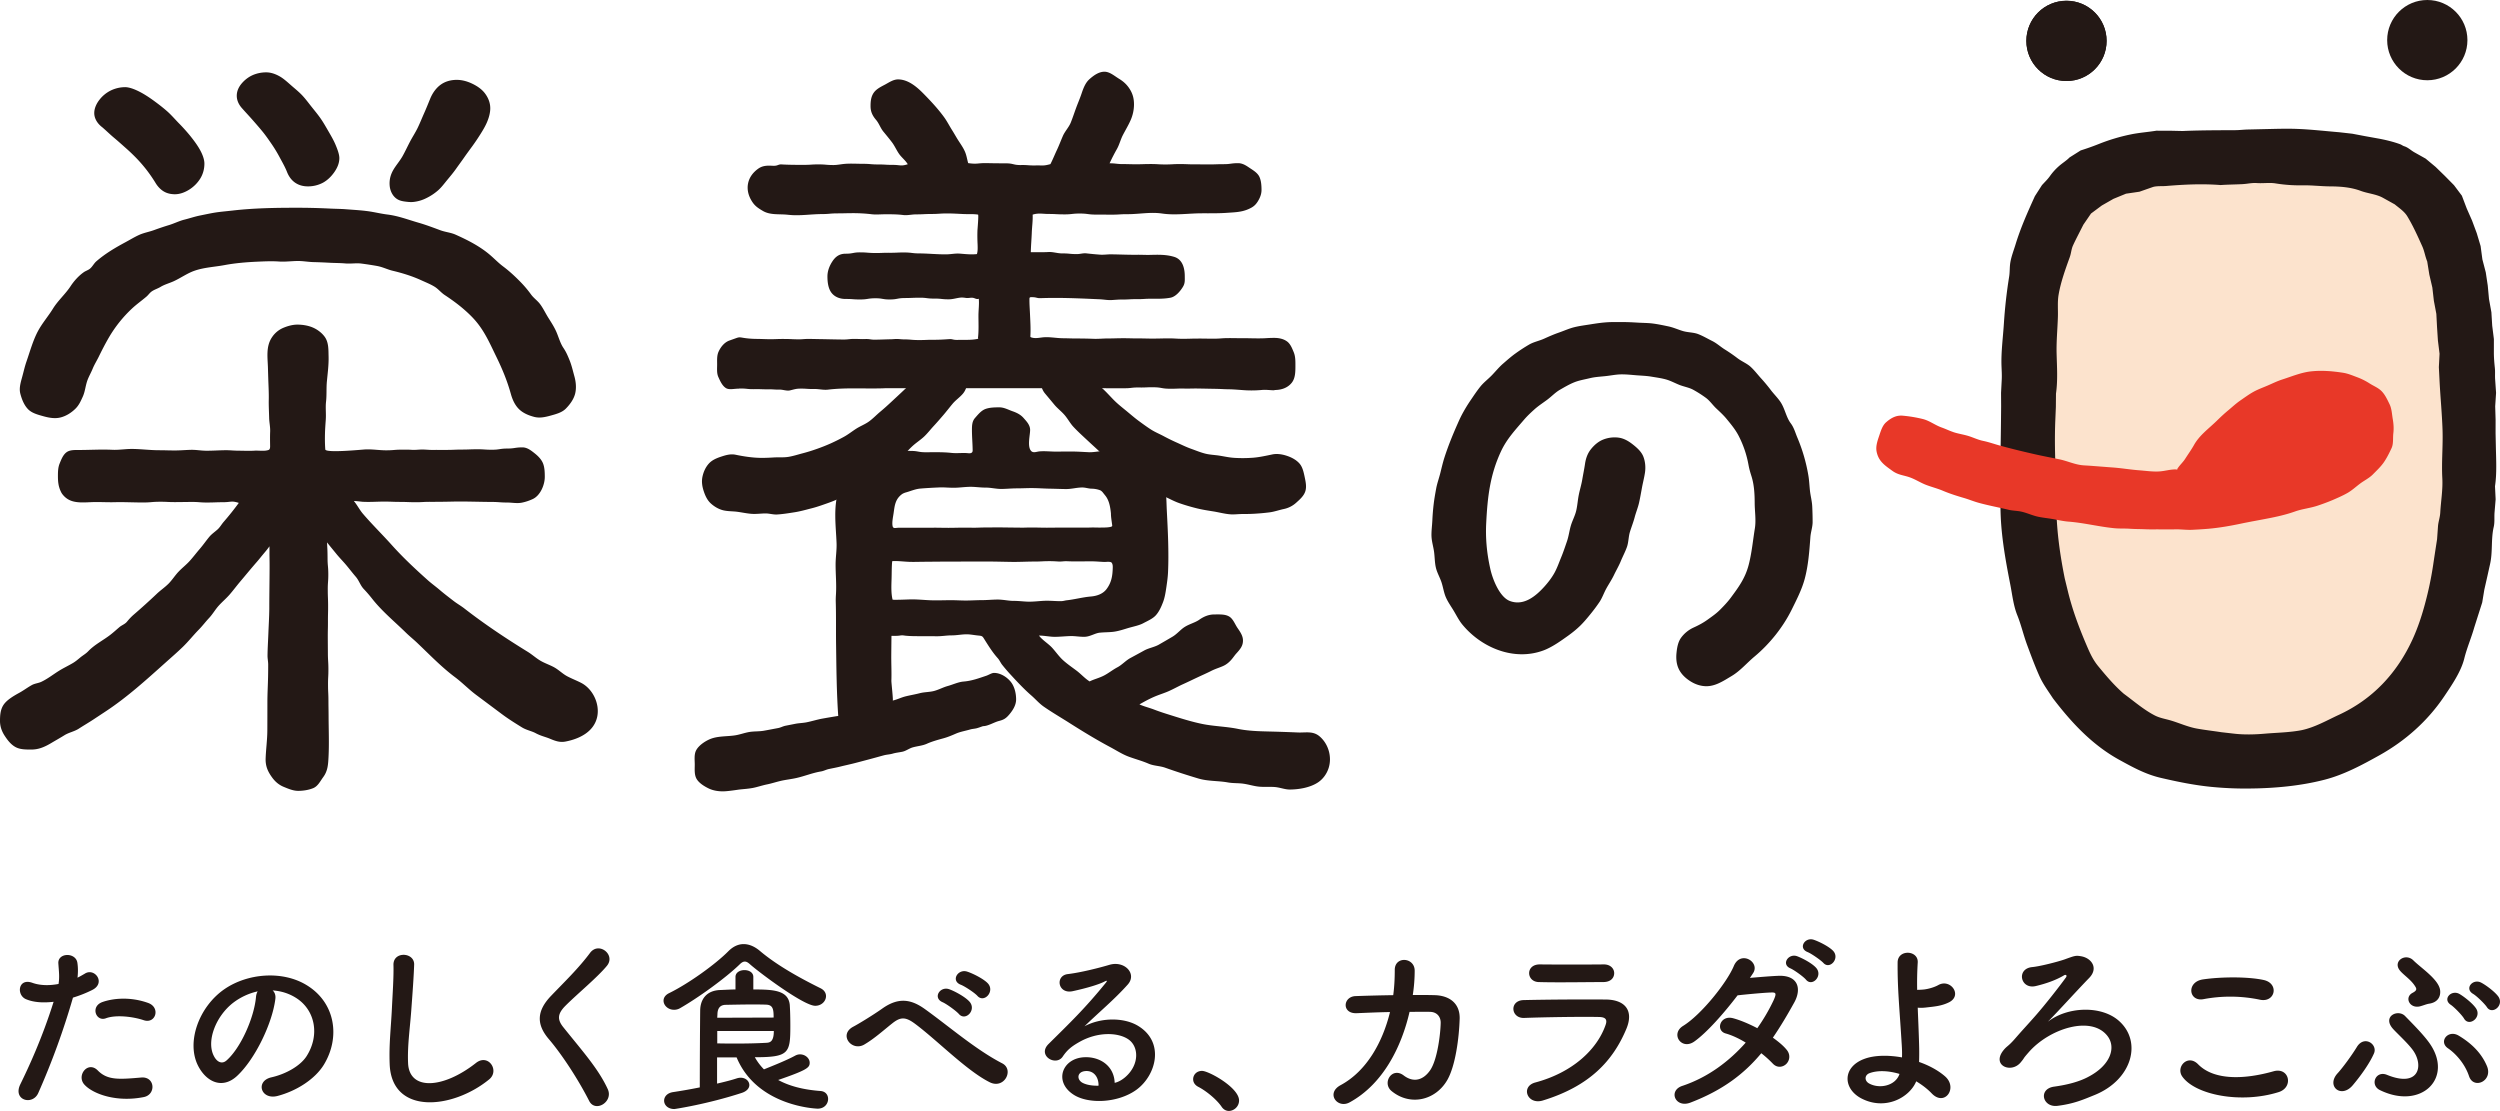 <svg xmlns="http://www.w3.org/2000/svg" viewBox="0 0 317.366 141.029" width="317.366" height="141.029"><path d="M313.32 58.267c0 13.72-2.365 23.255-7.042 29.36s-11.665 8.78-20.91 8.78c-9.246 0-16.234-2.675-20.91-8.78-4.677-6.105-7.043-15.64-7.043-29.36s.307-25.518 3.954-31.729c3.647-6.21 10.635-6.832 23.999-6.832 13.363 0 20.35.622 23.998 6.832 3.647 6.21 3.954 18.009 3.954 31.729z" fill="#fce3cd"/><path d="M285.367 100.103a44.762 44.762 0 0 1-4.728-.22c-2.15-.216-4.233-.647-6.334-1.136-1.926-.449-3.528-1.332-5.26-2.284-3.44-1.891-6.074-4.723-8.435-7.816-.624-.962-1.259-1.799-1.728-2.853-.573-1.288-1.062-2.612-1.551-3.934-.467-1.26-.746-2.531-1.25-3.778-.484-1.201-.627-2.576-.877-3.854-.593-3.024-1.15-6.076-1.237-9.165-.11-3.931.016-7.836.053-11.765l.017-1.711-.01-1.711.088-1.707c.028-.559-.01-1.137-.03-1.696-.065-1.768.19-3.644.303-5.414.127-1.988.35-3.97.667-5.938.095-.591.052-1.176.143-1.755.12-.772.433-1.564.661-2.311.664-2.173 1.535-4.106 2.461-6.15l.895-1.396c.337-.378.73-.742 1.018-1.157a7.303 7.303 0 0 1 1.166-1.285c.427-.377.93-.674 1.323-1.08l1.413-.891a32.35 32.35 0 0 0 2.34-.832 23.735 23.735 0 0 1 3.978-1.192c1.1-.23 2.192-.3 3.295-.48l1.664.001 1.66.038c1.486-.065 2.973-.086 4.46-.096.744-.005 1.488-.007 2.233-.01.537-.003 1.061-.073 1.602-.085.887-.019 1.774-.042 2.661-.062 1.19-.027 2.347-.059 3.538-.015 1.809.067 3.607.276 5.407.426l1.649.187 1.63.31 1.628.293c.909.163 1.938.412 2.806.73.184.066.329.199.524.258.482.145.848.523 1.282.766l1.435.804 1.262 1.052 1.174 1.142 1.162 1.178 1 1.333.61 1.608.685 1.555.594 1.597.49 1.633.225 1.693.43 1.649.253 1.684.156 1.697.305 1.682.103 1.704.213 1.698-.002 1.71c-.001.655.057 1.308.125 1.958.052.497.001.973.036 1.455l.118 1.706-.111 1.71.051 1.71-.003 1.71.036 1.711c.034 1.632.136 3.404-.11 5.017l.082 1.657-.137 1.648c-.053.637.038 1.24-.106 1.859-.362 1.563-.11 3.163-.467 4.728l-.359 1.617-.366 1.613-.269 1.632-.503 1.576-.5 1.57c-.38 1.34-.938 2.616-1.275 3.975-.414 1.667-1.596 3.386-2.545 4.796-2.106 3.13-4.928 5.64-8.22 7.478-2.212 1.235-4.484 2.46-6.95 3.1-3.138.815-6.51 1.106-9.747 1.125zm-.01-76.797a9.267 9.267 0 0 1-.684.07c-.925.047-1.845.051-2.771.116-2.334-.184-4.594-.073-6.938.12-.52.044-1.22-.027-1.71.145l-1.656.58-1.71.251-1.592.653-1.48.846-1.37 1.02-.97 1.415-.76 1.495c-.189.373-.377.75-.55 1.13-.228.5-.232.986-.418 1.5-.559 1.55-1.146 3.166-1.42 4.787-.149.879-.059 1.866-.085 2.758-.047 1.559-.206 3.153-.164 4.71.045 1.676.16 3.407-.08 5.068l-.015 1.689-.07 1.69c-.092 2.253-.045 4.508.06 6.758.067 1.475.05 2.95.074 4.426.049 3 .476 5.96 1.061 8.886l.397 1.627c.585 2.41 1.422 4.635 2.395 6.909.417.973.791 1.808 1.48 2.643 1.025 1.241 2.012 2.414 3.225 3.471 1.277.93 2.567 2.067 3.983 2.779.56.282 1.209.4 1.818.568 1.14.315 2.256.853 3.476 1.074 1.022.185 2.06.299 3.088.459l1.693.194c1.202.138 2.58.105 3.774.001 1.607-.14 3.12-.149 4.686-.44 1.697-.34 3.37-1.306 4.76-1.946 4.304-1.98 7.399-5.282 9.38-9.597.66-1.44 1.164-2.965 1.575-4.488a43.466 43.466 0 0 0 1.035-4.909c.164-1.103.332-2.205.504-3.307l.118-1.668c.05-.58.253-1.112.286-1.712.082-1.482.34-2.881.261-4.371-.11-2.07.098-4.082.028-6.155-.071-2.085-.28-4.204-.382-6.263l-.084-1.686.088-1.696-.209-1.682-.11-1.688-.089-1.69-.315-1.663-.192-1.677-.385-1.65-.268-1.667c-.264-.64-.344-1.291-.63-1.924-.58-1.29-1.162-2.588-1.895-3.802-.382-.631-1.032-1.05-1.596-1.518l-1.515-.842c-.83-.46-1.92-.54-2.805-.872-1.22-.457-2.558-.563-3.85-.57-1.18-.006-2.361-.156-3.544-.135a19.165 19.165 0 0 1-3.45-.248c-.705-.115-1.595.018-2.351-.039-.383-.028-.756.02-1.132.067zm-68.733 63.806c-.737 0-1.445-.248-2.06-.643-.598-.384-1.158-.897-1.474-1.593-.289-.635-.329-1.328-.265-1.975.065-.668.185-1.388.575-1.934a4.07 4.07 0 0 1 1.586-1.297c.608-.276 1.2-.583 1.768-.993.542-.391 1.108-.773 1.6-1.27.473-.477.95-.973 1.366-1.534.999-1.347 1.822-2.468 2.263-4.146.397-1.511.544-3.146.789-4.641.173-1.062-.017-2.164-.021-3.227-.005-1.128-.062-2.299-.402-3.382-.157-.498-.288-.93-.382-1.456a13.05 13.05 0 0 0-1.248-3.686c-.412-.8-.975-1.477-1.546-2.17-.4-.487-.863-.902-1.31-1.326-.453-.431-.815-.976-1.316-1.342-.501-.367-1.04-.71-1.587-1.012-.54-.297-1.187-.393-1.772-.626-.569-.227-1.122-.534-1.733-.701-.588-.16-1.21-.242-1.837-.347-.6-.1-1.222-.12-1.858-.169-.606-.046-1.224-.118-1.863-.118-.712 0-1.382.146-2.038.218-.7.077-1.378.106-2.025.265-.674.165-1.36.272-1.988.525-.632.255-1.228.606-1.825.95-.581.335-1.052.848-1.613 1.266-.532.397-1.105.761-1.63 1.233-.459.414-.906.833-1.307 1.301-1.107 1.295-2.176 2.422-2.908 3.98-1.424 3.035-1.728 5.869-1.894 9.139a20.5 20.5 0 0 0 .04 2.703c.09 1.092.245 2.05.48 3.114.279 1.27 1.16 3.579 2.49 4.078 1.767.665 3.312-.638 4.408-1.865.44-.492.898-1.074 1.258-1.73.338-.617.577-1.315.847-1.967.288-.696.513-1.392.726-2.006.222-.638.3-1.318.487-1.968.187-.649.529-1.256.686-1.913.157-.657.195-1.34.327-2.003s.336-1.312.448-1.978c.113-.668.253-1.33.35-1.998.101-.69.33-1.314.733-1.824.416-.527.94-.99 1.563-1.239a3.93 3.93 0 0 1 1.997-.243c.69.1 1.28.47 1.79.874.525.416 1.065.895 1.313 1.518.241.604.315 1.335.214 2.025-.092.63-.261 1.263-.381 1.911-.117.63-.226 1.273-.369 1.913-.14.629-.396 1.236-.562 1.867-.166.625-.408 1.229-.599 1.85-.191.622-.168 1.315-.385 1.925-.218.615-.533 1.195-.778 1.793-.249.606-.584 1.168-.86 1.749-.283.593-.647 1.13-.958 1.69-.322.577-.53 1.207-.882 1.74a20.534 20.534 0 0 1-1.164 1.56c-.417.517-.836 1.016-1.29 1.459-.476.463-.985.872-1.501 1.243-.963.691-2.092 1.501-3.206 1.907-3.73 1.358-7.847-.366-10.267-3.32-.4-.49-.705-1.093-1.06-1.694-.327-.554-.73-1.099-1.008-1.728-.264-.594-.35-1.275-.563-1.921-.206-.624-.564-1.216-.716-1.874-.149-.645-.137-1.328-.227-1.992-.09-.66-.301-1.314-.327-1.98-.025-.64.076-1.322.109-2.035.03-.65.083-1.326.165-2.024.076-.654.195-1.322.321-2.007.12-.652.356-1.29.525-1.961.163-.647.309-1.304.52-1.959.474-1.475 1.045-2.874 1.672-4.291.15-.338.299-.675.467-1.004a19.51 19.51 0 0 1 1.247-2.074c.379-.557.759-1.13 1.189-1.661.423-.523.983-.939 1.458-1.432.476-.494.908-1.03 1.42-1.472.517-.448 1.033-.906 1.585-1.299a21.339 21.339 0 0 1 1.72-1.118c.59-.34 1.29-.468 1.911-.751.617-.281 1.234-.55 1.88-.774.64-.222 1.262-.51 1.927-.676.655-.163 1.332-.248 2.011-.356.665-.106 1.337-.21 2.024-.262.67-.052 1.351-.037 2.041-.037.674 0 1.324.031 1.96.071.673.042 1.33.034 1.96.117.67.088 1.31.225 1.932.355.662.137 1.261.418 1.872.598.647.19 1.348.158 1.94.388.629.244 1.2.587 1.77.87.604.299 1.09.76 1.631 1.093a20.6 20.6 0 0 1 1.603 1.108c.54.407 1.184.653 1.65 1.08.502.458.898.992 1.32 1.455.462.507.878 1.01 1.252 1.504.403.532.893 1.001 1.252 1.553.542.836.687 1.88 1.271 2.66.424.566.574 1.192.844 1.826a21.525 21.525 0 0 1 1.388 4.762c.112.636.136 1.3.209 1.976.07.641.253 1.292.287 1.972.032.644.05 1.31.05 1.993 0 .644-.235 1.274-.282 1.908-.132 1.765-.26 3.618-.73 5.344-.362 1.333-1.031 2.634-1.641 3.868-1.115 2.254-2.799 4.354-4.727 5.964-.95.792-1.794 1.802-2.865 2.446-.549.33-1.084.673-1.666.937-.513.234-1.04.38-1.57.38zM112.282 49.277c-.012-.017.011-.045.03-.035s.012.045-.01.046c-2.39.091-4.838-.107-7.195.176-.575.07-1.15-.091-1.728-.082-.95.015-.951-.062-1.901-.046-.423.006-.781.126-1.185.222-.432.102-.942-.122-1.395-.1-.41.018-.808-.043-1.218-.037-.952.016-.953-.033-1.905-.018s-.954-.097-1.906-.082c-.044 0-.04.017-.085.017-.613 0-1.233.191-1.653-.087-.457-.303-.714-.89-.94-1.393-.218-.489-.153-1.048-.153-1.599 0-.554-.045-1.125.19-1.631.28-.607.745-1.177 1.379-1.403l.838-.298c.12-.042.24-.084.364-.097.135-.013.27.008.403.031.67.117 1.262.158 1.942.163.502.004 1.003.033 1.505.036.947.004.947-.034 1.894-.03.947.004.947.043 1.894.047.346.001.68-.045 1.02-.05.498-.006 1.001.013 1.5.02 1.053.014 2.115.05 3.165.054.249 0 .479-.023.722-.049.546-.059 1.09-.012 1.639-.005.214.003.435-.017.649-.006.264.013.511.077.781.078.722.003 1.442-.039 2.163-.05.256-.005.514-.038.768-.037.286.001.568.05.857.051.949.004.948.082 1.896.086.948.004.948-.038 1.895-.034.662.003 1.317-.035 1.973-.082.275-.02.358.014.598.064.283.058.633.025.928.025.744 0 1.496.028 2.218-.147-.055.004-.068-.075-.062-.129.105-.928.054-1.878.055-2.812 0-.698.112-1.448.041-2.132-.113.059-.25.04-.372.002-.121-.039-.237-.097-.363-.116-.292-.044-.586.057-.88.015-.257-.036-.478-.07-.742-.04-.486.057-.933.211-1.43.214-.934.006-.935-.097-1.87-.092-.936.006-.936-.118-1.873-.112-.937.006-.937.037-1.874.043-.936.006-.935.176-1.87.181-.939.006-.94-.158-1.878-.152-.94.006-.939.147-1.878.152-.94.006-.94-.069-1.88-.065-.8 0-1.457-.306-1.836-.851-.372-.537-.467-1.3-.467-2.012 0-.703.271-1.37.643-1.93.388-.583.886-.952 1.66-.952.933.004.934-.175 1.868-.17.936.006.936.076 1.872.082.935.005.935-.036 1.87-.03.936.005.937-.044 1.873-.038.937.006.936.113 1.874.119 1.133.007 2.282.129 3.408.12.442-.004.88-.079 1.322-.1.256-.01.513.012.768.035.596.053 1.224.098 1.819.03.12-.387.097-.88.083-1.266a21.379 21.379 0 0 1-.016-1.735c.007-.152.168-1.983.077-2.01-.6-.097-1.199-.046-1.802-.071-.711-.03-1.415-.08-2.127-.078-.993.004-.993.065-1.987.069-.993.004-.993.048-1.987.052-.526.003-1.075.146-1.587.082-.809-.102-1.57-.098-2.388-.095-.568.002-1.054.06-1.62-.004a20.176 20.176 0 0 0-2.352-.139c-.994.004-.994.023-1.989.027-.995.004-.994.087-1.989.09-1.368.006-2.72.233-4.07.11l-.328-.031c-1.021-.102-2.162.065-3.076-.47-.719-.422-1.109-.692-1.516-1.413-.363-.643-.526-1.37-.375-2.103.16-.771.63-1.378 1.254-1.834.454-.332.916-.41 1.464-.407.283 0 .59.05.868-.013.245-.056.367-.16.649-.144.936.058 1.901.057 2.834.057.94 0 .94-.059 1.881-.059.942 0 .942.082 1.884.082.489 0 .958-.109 1.44-.149.753-.062 1.577-.007 2.328-.007.943 0 .943.081 1.887.081.945 0 .945.055 1.89.055.946 0 .991.202 1.893-.082-.302-.502-.798-.866-1.12-1.336-.328-.48-.555-1.016-.902-1.472-.35-.46-.716-.898-1.081-1.343-.365-.444-.548-1.041-.925-1.48-.527-.616-.698-1.139-.698-1.753 0-.599.059-1.2.406-1.696.335-.478.896-.748 1.43-1.032.524-.28 1.056-.658 1.657-.658 1.27 0 2.372.939 3.214 1.794.937.953 1.848 1.927 2.634 3.007.375.516.668 1.104 1.009 1.64.248.389.47.798.72 1.196.31.493.671.981.905 1.516.218.499.272.967.417 1.473 1.197.172 1.193-.024 2.402.002 1.21.026 1.206.022 2.415.027.937.004.937.233 1.873.216.939-.017.94.068 1.879.05s.967.083 1.871-.166c.294-.564.53-1.17.814-1.77.277-.585.505-1.2.766-1.8.263-.604.764-1.109 1.005-1.708.25-.622.454-1.25.672-1.843.237-.644.503-1.251.695-1.832.27-.81.536-1.408.991-1.818.582-.524 1.227-.96 1.918-.96.672 0 1.255.532 1.86.901.58.353 1.038.779 1.396 1.378.346.576.494 1.156.494 1.878a4.97 4.97 0 0 1-.429 1.995c-.256.592-.628 1.212-.971 1.869-.306.583-.454 1.243-.78 1.814a24.21 24.21 0 0 0-.919 1.794c.526-.022 1.016.095 1.54.095.923 0 .923.025 1.846.025.922 0 .922-.03 1.843-.03.922 0 .922.054 1.845.054.923 0 .923-.05 1.847-.05.922 0 .922.036 1.845.036.924 0 .924.01 1.848.01.926 0 .926-.032 1.852-.032s.926-.127 1.852-.127c.614 0 1.089.358 1.508.636.457.303.977.618 1.202 1.122.219.489.258 1.1.258 1.651 0 .533-.21 1.034-.493 1.477-.319.5-.64.717-1.188.956-.889.386-1.76.394-2.71.461-1.076.076-2.151.058-3.223.06-1.675.006-3.342.274-5.004.03-1.494-.22-2.912.087-4.399.082-1.003-.004-1.004.064-2.007.06l-2.01-.007c-1.005-.004-1.004-.13-2.009-.134-1.005-.004-1.006.11-2.01.106-1.008-.004-1.007-.05-2.014-.054-.727-.002-1.26-.146-1.988.088.035.77-.082 1.531-.11 2.298-.031.825-.107 1.648-.125 2.473.755-.018 1.493.019 2.236-.025.583-.035 1.163.178 1.75.175.942-.006.943.091 1.885.086.417-.003.765-.14 1.203-.09.571.066 1.144.12 1.717.162.48.035.916-.045 1.394-.04 1.111.011 2.221.07 3.333.055.531-.006 1.062.029 1.593.016 1.06-.026 2.065-.062 3.092.25 1.076.327 1.344 1.452 1.344 2.48 0 .448.04.776-.16 1.19a2.21 2.21 0 0 1-.114.201c-.33.529-.9 1.191-1.535 1.313-.792.152-1.607.137-2.41.132-.944-.005-.944.058-1.888.052-.943-.005-.943.054-1.886.049-.428-.003-.85.04-1.276.064-.534.03-1.012-.073-1.538-.097l-.77-.034c-2.224-.1-4.436-.186-6.66-.11-.11.003-.219.007-.328-.006-.153-.017-.3-.066-.453-.091a2.936 2.936 0 0 0-.483-.026c-.059 0-.125.003-.167.044-.045.044-.047.114-.048.176-.01.612.037 1.2.064 1.813.044.976.11 1.954.053 2.927a.156.156 0 0 0 .01.079c.016.033.053.05.087.062.438.16.922.07 1.385.012.9-.112 1.766.095 2.662.1.6.003 1.171.036 1.772.033.714-.003 1.44.015 2.146.04.568.02 1.199-.044 1.778-.045.959-.002.958-.028 1.917-.03.958-.001.96.026 1.917.024.96-.001.96.024 1.919.022.958-.001.958-.024 1.917-.026.957-.001.958.055 1.916.053.958-.002.957-.03 1.916-.03.96-.002.96.017 1.92.015.959-.001.957-.072 1.917-.074.96-.001.96.016 1.92.015.962-.002.962.022 1.924.02.961-.001.961-.057 1.923-.062.626 0 1.17.128 1.593.42.456.313.66.842.88 1.368.209.495.227 1.007.227 1.578 0 .823.023 1.696-.453 2.312-.473.611-1.24.937-2.16.937-.044 0-.044.039-.088.038-.541-.008-1.023-.093-1.563-.041a14.1 14.1 0 0 1-2.116.037c-.68-.04-1.358-.112-2.04-.123-.951-.016-.95-.046-1.902-.06-.953-.016-.953-.02-1.906-.036-.954-.015-.955.019-1.91.004-.952-.016-.953.037-1.905.021-.955-.015-.953-.169-1.908-.184-.956-.016-.957.042-1.914.027s-.958.11-1.915.095m-76.39 14.519c-.618.133-1.252-.008-1.905-.01-.97-.003-.967-.071-1.938-.075-1.657-.005-3.358-.082-5.016-.043-.92.022-1.82.033-2.75.03-.971-.004-.975.052-1.946.049-.972-.004-.97-.037-1.943-.04-.972-.003-.97-.035-1.943-.039-.99-.003-1.789.075-2.808.024-.102-.005-1.143-.145-1.09-.08.418.508.716 1.113 1.138 1.605 1.168 1.364 2.446 2.611 3.648 3.953 1.428 1.594 2.974 3.038 4.565 4.46.489.438 1.025.82 1.52 1.242.576.493 1.182.952 1.784 1.416.441.34.907.597 1.347.94 2.58 2.004 5.3 3.817 8.064 5.515.555.342 1.043.795 1.605 1.125.562.33 1.197.532 1.766.85.569.32 1.044.808 1.62 1.117.574.307 1.19.539 1.77.837 1.489.763 2.392 2.667 2.05 4.303-.403 1.92-2.274 2.82-4.032 3.154-.747.142-1.332-.093-2.008-.375-.507-.211-1.138-.343-1.766-.685-.51-.277-1.185-.39-1.765-.75-.875-.54-1.73-1.075-2.549-1.687l-3.262-2.437c-.927-.692-1.728-1.533-2.665-2.234-1.747-1.306-3.253-2.887-4.831-4.383-.455-.431-.956-.83-1.414-1.278-1.43-1.4-3.044-2.724-4.282-4.304a17.624 17.624 0 0 0-1.075-1.244c-.42-.448-.596-1.077-1-1.542-.415-.477-.796-.985-1.206-1.473-.407-.485-.857-.936-1.259-1.43-.399-.493-.794-.96-1.186-1.462.041.824.063.997.067 2 .004 1.006.09 1.004.094 2.009.004 1.005-.071 1.006-.067 2.011.004 1.005.038 1.005.042 2.01.004 1.005-.025 1.006-.02 2.01.003 1.006-.023 1.007-.02 2.012s.008 1.005.012 2.01c.005 1.005.061 1.003.065 2.007.005 1.005-.05 1.006-.046 2.011.004 1.007.047 1.006.051 2.012.004 1.006.015 1.006.02 2.012.006 1.724.08 3.436-.009 5.154-.049.95-.092 1.753-.676 2.547-.37.502-.667 1.146-1.269 1.395-.572.236-1.271.344-1.912.344s-1.27-.276-1.843-.512c-.602-.249-1.066-.652-1.436-1.155-.587-.797-.884-1.489-.846-2.488.044-1.162.207-2.316.214-3.479.006-1.212.008-2.425.008-3.638 0-1.073.066-2.154.087-3.232.01-.507.014-1.015.014-1.522 0-.396-.088-.762-.084-1.158.01-.925.072-1.867.107-2.799.04-1.036.106-2.072.117-3.11 0-1.732.031-3.454.038-5.187a62 62 0 0 0-.013-1.515c-.007-.34.006-.873-.007-1.253-.188.297-.567.738-.81 1.027-.268.322-.524.652-.8.967-.748.855-1.471 1.743-2.199 2.603-.422.506-.813 1.035-1.246 1.532-.432.497-.941.922-1.384 1.412-.441.488-.767 1.08-1.22 1.56-.45.48-.847 1.012-1.31 1.483-.702.715-1.317 1.502-2.04 2.2-.704.682-1.447 1.323-2.177 1.976-2.424 2.17-4.846 4.378-7.571 6.177l-1.624 1.072c-.603.397-1.22.752-1.819 1.142-.55.357-1.253.48-1.817.83-.557.345-1.13.667-1.7 1.005-.934.559-1.672.816-2.51.816-.71 0-1.412 0-1.985-.304-.61-.324-1.039-.896-1.4-1.448C.219 92.832 0 92.202 0 91.522c0-.725.047-1.533.538-2.168.394-.51 1.066-.937 1.815-1.353.587-.308 1.113-.716 1.685-1.032.396-.22.83-.232 1.231-.425.814-.39 1.503-.946 2.263-1.415.549-.339 1.173-.632 1.74-.97.328-.196.619-.443.91-.686.345-.287.706-.473 1.014-.797.816-.856 1.875-1.368 2.795-2.077.4-.308.772-.648 1.155-.976.305-.261.708-.382.966-.694.274-.332.534-.618.866-.904a74.67 74.67 0 0 0 1.476-1.303c.486-.441.969-.881 1.446-1.337.474-.453 1.029-.822 1.495-1.29.462-.464.812-1.037 1.267-1.516.45-.474.977-.879 1.42-1.368.44-.485.832-1.013 1.265-1.513.428-.494.8-1.038 1.222-1.547.306-.369.71-.63 1.06-.95.306-.28.51-.663.788-.978a35.826 35.826 0 0 0 1.899-2.384c-.967-.3-.944-.092-1.956-.086-1.013.005-1.012.034-2.025.04-1.013.005-1.016-.079-2.029-.073-1.01.005-1.01.014-2.022.02-1.012.005-1.014-.049-2.027-.044-1.014.006-1.01.087-2.025.092-1.212.006-2.448-.068-3.66-.036-.807.021-1.622-.024-2.43-.02-.7.004-1.35.078-2.041.038-.906-.053-1.625-.296-2.208-1.072a1.785 1.785 0 0 1-.18-.32c-.303-.645-.359-1.233-.359-1.93 0-.55.008-1.093.214-1.599.213-.525.429-1.09.858-1.42.416-.32.993-.304 1.605-.304 1.416 0 2.802-.093 4.224-.025.845.04 1.72-.119 2.574-.107 1.107.015 2.196.158 3.308.162 1.009.004 1.008.026 2.018.03.69.003 1.37-.061 2.058-.079.686-.018 1.302.11 1.985.112.813.004 1.626-.057 2.433-.065.536-.005 1.073.058 1.616.06.682.003 1.38.04 2.06-.002.563-.035 1.26.098 1.791-.09.166-.06.193-.279.192-.455-.006-.62-.021-1.24.005-1.86.026-.611-.115-1.174-.128-1.783-.017-.754-.064-1.52-.048-2.275.02-.927-.041-1.865-.067-2.792-.011-.388-.026-.787-.035-1.182-.03-1.329-.293-2.745.5-3.942a3.236 3.236 0 0 1 1.407-1.197c.556-.238 1.203-.426 1.83-.426.642 0 1.336.111 1.908.348.603.248 1.177.68 1.547 1.183.528.716.48 1.652.504 2.509.029 1.064-.116 2.123-.216 3.18-.08.844-.01 1.71-.105 2.549-.088.77.019 1.524-.036 2.304-.043.607-.088 1.204-.101 1.811-.015.656-.01 1.29.04 1.958.037.484 4.636.025 5.051.004.915-.046 1.805.114 2.712.11.958-.004.957-.079 1.915-.083.485-.002.837-.01 1.298.022.462.032.935-.045 1.4-.039.38.006.75.05 1.132.05.958-.005.958.002 1.916-.001.96-.004.959-.038 1.918-.042.959-.004.959-.035 1.918-.039.96-.004.96.063 1.92.06.96-.004.958-.147 1.92-.151.96-.004.96-.144 1.921-.15.623 0 1.134.42 1.554.753.427.34.864.762 1.074 1.306.197.511.214 1.121.214 1.691 0 1.019-.57 2.355-1.506 2.8a6.23 6.23 0 0 1-1.374.463z" fill="#231815"/><path d="M35.726 33.212c.683.014 1.34-.07 2.041-.08.673-.01 1.34.123 2.012.14.693.017 1.366.045 2.025.082.693.038 1.372.03 2.03.089.69.062 1.388-.069 2.04.016.688.09 1.364.194 2.011.31.682.123 1.31.448 1.948.6 1.244.295 2.495.682 3.66 1.217.56.257 1.138.483 1.662.803.48.293.827.752 1.295 1.061 1.26.831 2.47 1.747 3.518 2.836 1.457 1.516 2.146 3.175 3.035 4.993.766 1.567 1.39 3.076 1.855 4.752.203.729.525 1.417 1.029 1.91.52.51 1.228.801 1.932.984.684.178 1.37.032 2.099-.17.729-.202 1.433-.39 1.927-.895.51-.52.979-1.16 1.162-1.865.177-.683.118-1.473-.085-2.202-.19-.684-.347-1.397-.615-2.055-.25-.615-.44-1.064-.798-1.594-.397-.588-.614-1.43-.916-2.093-.268-.587-.622-1.138-.968-1.683-.367-.582-.655-1.211-1.056-1.75-.349-.468-.814-.764-1.154-1.236a14.024 14.024 0 0 0-1.385-1.634c-.667-.68-1.386-1.346-2.15-1.917-.611-.455-1.104-.981-1.688-1.479-1.292-1.101-2.828-1.879-4.369-2.568-.594-.266-1.292-.319-1.923-.554-.905-.336-1.837-.689-2.762-.955-1.372-.394-2.547-.865-3.974-1.044-.642-.08-1.275-.222-1.911-.334-1.093-.193-2.2-.241-3.309-.33-.67-.054-1.36-.054-2.058-.09a83.264 83.264 0 0 0-4.132-.104c-2.773 0-5.48.039-8.25.357-.67.077-1.395.137-2.06.234-.65.096-1.378.26-2.026.389-.685.136-1.344.363-1.995.525-.677.17-1.301.49-1.943.687a34.94 34.94 0 0 0-1.884.63c-.63.235-1.306.346-1.9.612-.614.275-1.187.63-1.763.938-1.307.702-2.57 1.448-3.697 2.423-.322.28-.504.693-.834.955-.23.181-.532.267-.774.438-.654.461-1.239 1.118-1.676 1.783-.657 1-1.587 1.798-2.227 2.835-.609.986-1.393 1.879-1.935 2.909-.612 1.164-.997 2.566-1.43 3.813-.22.628-.374 1.34-.545 1.955-.202.73-.412 1.436-.234 2.12.183.704.477 1.458.987 1.978.495.504 1.266.699 1.996.901.728.202 1.459.312 2.142.135.705-.183 1.344-.591 1.864-1.1.451-.442.67-.947.927-1.508.306-.668.337-1.315.57-2.009.182-.538.482-1.037.696-1.563.214-.526.52-1.008.77-1.518.417-.855.825-1.648 1.298-2.463a16.29 16.29 0 0 1 2.889-3.627c.593-.558 1.25-1.021 1.869-1.546.225-.19.388-.443.62-.622.34-.263.797-.385 1.166-.61.517-.316 1.14-.476 1.69-.729.906-.415 1.724-1.022 2.667-1.34 1.237-.419 2.504-.465 3.76-.7 1.399-.262 2.843-.379 4.263-.44.877-.038 1.777-.078 2.654-.017.107.007.212.012.317.014zM97.19 65.18c-.587 0-1.179.093-1.772.05-.585-.042-1.165-.168-1.754-.252-.58-.083-1.186-.056-1.769-.179-.631-.133-1.202-.477-1.65-.88-.462-.414-.724-.998-.917-1.589-.188-.572-.286-1.183-.153-1.815.133-.63.403-1.21.806-1.659.415-.462 1-.701 1.59-.895.572-.188 1.183-.367 1.814-.233.82.172 1.61.296 2.397.36.815.066 1.612.035 2.42-.015.628-.039 1.264.025 1.88-.075.62-.101 1.222-.298 1.827-.457a21.335 21.335 0 0 0 1.794-.556 23.08 23.08 0 0 0 1.746-.692 25.08 25.08 0 0 0 1.682-.839c.55-.3 1.04-.697 1.568-1.034.528-.338 1.134-.561 1.64-.932.506-.37.94-.836 1.421-1.235.484-.401.945-.823 1.403-1.248.508-.473 1.059-.98 1.621-1.516.526-.499 1.105-.977 1.627-1.513.52-.536.998-1.113 1.465-1.67.495-.59 1.2-.924 1.912-.986.71-.062 1.4.22 1.99.715.59.496.947 1.128 1.01 1.84.062.71-.05 1.505-.546 2.095-.388.464-.926.82-1.324 1.298-.394.473-.77.965-1.169 1.43-.407.473-.809.94-1.218 1.38-.433.467-.809.963-1.24 1.363-.445.415-.977.75-1.44 1.173-.453.412-.854.891-1.324 1.301-.463.405-.997.73-1.477 1.124-.478.392-.855.915-1.35 1.286-.495.372-1.023.703-1.536 1.046a27.33 27.33 0 0 1-1.581.976c-.54.31-1.133.508-1.69.77-.562.264-1.123.508-1.704.713-.71.249-1.409.508-2.129.69-.728.186-1.45.393-2.184.509-.741.117-1.486.239-2.229.284-.48.03-.97-.134-1.457-.134zm60.51.073c.587 0 1.176-.008 1.77-.051a25.516 25.516 0 0 0 1.763-.17c.58-.083 1.142-.287 1.724-.41a3.347 3.347 0 0 0 1.593-.807c.462-.415.96-.848 1.153-1.439.187-.572.05-1.209-.083-1.84-.133-.632-.27-1.266-.673-1.714-.415-.462-1.005-.767-1.595-.961-.573-.188-1.224-.303-1.855-.168-.82.171-1.6.346-2.388.41-.815.065-1.616.07-2.424.02-.629-.038-1.237-.175-1.854-.275-.62-.1-1.255-.111-1.86-.27-.607-.157-1.187-.4-1.777-.611-.59-.211-1.15-.486-1.722-.745a24.938 24.938 0 0 1-1.685-.819c-.55-.3-1.139-.535-1.667-.873-.528-.337-1.035-.71-1.54-1.08-.506-.372-.982-.782-1.463-1.182-.484-.401-.981-.786-1.438-1.211-.508-.473-.995-1.05-1.557-1.585-.526-.5-1.14-.942-1.661-1.48a30.848 30.848 0 0 1-1.503-1.64c-.494-.59-1.141-1.008-1.852-1.07-.712-.062-1.386.278-1.977.774-.59.495-.946 1.109-1.008 1.82-.062.711.048 1.489.544 2.08.389.463.784.938 1.181 1.416.394.473.903.854 1.302 1.318.408.474.7 1.042 1.109 1.482.433.467.888.893 1.318 1.294.446.414.898.838 1.362 1.26.452.413.899.845 1.368 1.255.464.404.973.764 1.453 1.157.478.392.936.815 1.431 1.187.496.372 1.06.65 1.572.994.516.346.996.75 1.53 1.056.539.31 1.153.47 1.71.73.563.265 1.107.555 1.688.76.709.249 1.425.458 2.145.64.727.186 1.463.301 2.197.417.74.117 1.47.327 2.213.373.48.03.969-.042 1.456-.042zM52.445 25.64c-.333.03-.68-.006-1.042-.054-.303-.04-.607-.104-.877-.248-.65-.345-1.014-1.085-1.063-1.82-.052-.774.148-1.408.49-1.988.34-.578.81-1.101 1.158-1.72.33-.59.613-1.206.927-1.805.313-.6.69-1.167.985-1.776.295-.608.542-1.24.819-1.857.276-.618.525-1.247.782-1.872.323-.768.779-1.352 1.303-1.737.615-.452 1.35-.625 2.061-.625.681 0 1.348.193 1.958.484.628.3 1.208.694 1.608 1.22.416.546.684 1.201.684 1.899 0 .557-.156 1.154-.403 1.744-.221.53-.536 1.056-.864 1.575a26.73 26.73 0 0 1-1.004 1.487c-.386.527-.75 1.02-1.047 1.448-.321.463-.679.941-1.03 1.44-.338.478-.722.935-1.1 1.391-.381.463-.737.948-1.172 1.334a6.69 6.69 0 0 1-1.476.982 4.73 4.73 0 0 1-1.697.498zm-32.733-2.472a18.857 18.857 0 0 0-1.107-1.602 18.324 18.324 0 0 0-1.273-1.471 24.245 24.245 0 0 0-1.41-1.342c-.482-.428-.96-.859-1.468-1.282-.484-.404-.944-.86-1.455-1.301-.704-.528-1.034-1.199-1.034-1.813 0-.602.272-1.199.672-1.707a4.136 4.136 0 0 1 1.432-1.165 4.222 4.222 0 0 1 1.805-.42c.532 0 1.22.25 1.97.648.552.293 1.144.679 1.747 1.122.536.393 1.095.821 1.63 1.293.518.457.976.993 1.456 1.488a23.48 23.48 0 0 1 1.395 1.54c.476.586.897 1.153 1.214 1.69.44.744.662 1.411.662 1.928 0 .663-.169 1.308-.513 1.874a4.424 4.424 0 0 1-1.374 1.399c-.575.37-1.22.612-1.856.612-.513 0-1.021-.108-1.458-.382-.387-.242-.746-.614-1.035-1.11zm19.374.492c-.594 0-1.13-.142-1.593-.45-.427-.287-.773-.709-1.026-1.3-.253-.657-.59-1.242-.901-1.82a18.024 18.024 0 0 0-1.04-1.742c-.387-.559-.767-1.118-1.196-1.643-.425-.52-.871-1.028-1.323-1.543-.44-.5-.907-.989-1.36-1.51-.44-.528-.59-1.055-.59-1.494 0-.576.237-1.113.642-1.583.363-.422.835-.8 1.396-1.046a4.29 4.29 0 0 1 1.716-.343c.523 0 1.128.176 1.756.545.483.285.947.715 1.454 1.158.444.388.936.779 1.375 1.25.415.446.785.954 1.177 1.444.39.49.793.972 1.141 1.476.367.53.672 1.079.97 1.59.34.585.654 1.132.875 1.643.306.712.52 1.328.52 1.78 0 .672-.285 1.285-.665 1.818-.374.527-.86 1.006-1.436 1.315a4.032 4.032 0 0 1-1.892.455z" fill="#231815"/><path d="M147.934 61.665c.095.382.097.83.097 1.211.051.562.055 1.236.092 1.959.133 2.584.27 5.227.154 7.796-.03.685-.126 1.316-.21 1.896-.1.683-.202 1.317-.407 1.866-.233.622-.504 1.232-.917 1.699-.398.448-1.012.707-1.62 1.029-.504.267-1.113.383-1.789.573-.554.157-1.14.373-1.824.485-.58.094-1.213.071-1.893.137-.59.056-1.193.482-1.865.52-.6.033-1.243-.108-1.912-.088-.605.018-1.239.088-1.903.096-.609.007-1.383-.162-2.045-.162.42.57 1.187 1.02 1.672 1.55.475.52.87 1.112 1.407 1.596.522.47 1.104.868 1.684 1.303.561.42 1.053.987 1.668 1.374.52-.273 1.218-.427 1.86-.766.552-.291 1.08-.717 1.695-1.045.564-.301 1.029-.842 1.626-1.165.574-.311 1.16-.627 1.745-.95.58-.322 1.29-.42 1.864-.746a127.14 127.14 0 0 0 1.724-1.002c.59-.348 1.027-.914 1.57-1.25.596-.371 1.284-.536 1.796-.881.668-.478 1.296-.698 1.963-.698.614 0 1.309-.046 1.832.24.539.292.764.99 1.098 1.474.35.51.694 1 .694 1.597 0 .67-.32 1.07-.856 1.658-.344.378-.645.976-1.369 1.422-.478.294-1.146.439-1.834.791-.527.27-1.13.53-1.797.845-.55.259-1.14.548-1.795.844-.566.256-1.144.587-1.794.875-.574.254-1.216.44-1.86.721-.623.272-1.251.615-1.837.95.555.26 1.252.424 1.845.652.724.28 1.465.512 2.205.744 1.288.405 2.578.81 3.9 1.083 1.507.311 3.043.325 4.535.628 1.322.27 2.679.305 4.023.337 1.211.029 2.377.07 3.591.122.998.043 1.926-.223 2.769.494 1.122.953 1.596 2.602 1.152 4.006-.234.742-.711 1.413-1.36 1.842-.999.66-2.425.9-3.6.9-.618 0-1.268-.283-1.962-.323-.626-.036-1.287.023-1.967-.047-.63-.066-1.264-.273-1.935-.369-.632-.09-1.303-.042-1.966-.16-1.283-.231-2.5-.13-3.757-.502a85.829 85.829 0 0 1-4.21-1.369c-.707-.25-1.433-.22-2.11-.513-.833-.361-1.69-.58-2.538-.897-.805-.303-1.547-.789-2.303-1.192-1.793-.955-3.567-2.04-5.255-3.113-1.063-.675-2.163-1.314-3.203-2.036-.59-.409-1.053-.964-1.595-1.432-.961-.832-1.913-1.867-2.777-2.808a22.2 22.2 0 0 1-.889-1.047c-.23-.284-.342-.6-.586-.871-.632-.703-1.138-1.509-1.64-2.31-.304-.485-.277-.508-.867-.564-.48-.046-.954-.15-1.439-.151-.627 0-1.253.137-1.877.135-.627-.002-1.254.115-1.877.111-.84-.005-1.678-.009-2.517-.01-.468-.001-.98-.011-1.447-.056-.15-.014-.299-.047-.45-.049a2.144 2.144 0 0 0-.336.032c-.352.052-.686.027-1.037.032 0 0-.025 2.354-.025 2.524-.005 1.05.05 2.107.014 3.157-.01.28.259 2.516.17 2.538.603-.145 1.051-.39 1.637-.537.603-.15 1.21-.248 1.794-.4.604-.157 1.245-.13 1.826-.286.603-.162 1.154-.469 1.73-.628.666-.183 1.335-.51 2.018-.567 1.048-.087 1.899-.41 2.883-.738.286-.096.683-.358.968-.358.824 0 1.633.522 2.124 1.122.474.582.685 1.444.685 2.242 0 .674-.355 1.302-.837 1.88-.433.519-.713.698-1.333.856-.618.157-1.398.66-2.03.66-.388.127-.366.138-.757.253-.29.085-.584.081-.872.167-.59.175-1.245.28-1.809.525-.527.228-1.01.437-1.571.592-.71.196-1.45.395-2.122.697-.565.253-1.186.29-1.787.458-.445.124-.844.445-1.289.546-.412.093-.83.122-1.254.247-.368.109-.763.117-1.137.218-.626.168-1.237.344-1.839.502-.628.166-1.24.332-1.841.486-.631.163-1.254.292-1.854.443-.475.12-.958.206-1.437.308-.344.074-.647.248-.987.304-1.082.18-2.063.59-3.113.83-.65.147-1.285.214-1.874.341-.66.144-1.266.353-1.848.47-.677.138-1.283.354-1.851.459-.712.13-1.356.147-1.892.227-.87.13-1.51.203-1.894.203-.69 0-1.319-.133-1.815-.377-.588-.288-1.188-.673-1.497-1.169-.332-.532-.255-1.259-.255-1.856 0-.586-.106-1.293.189-1.832.38-.697 1.374-1.312 2.115-1.528.92-.267 1.89-.205 2.83-.351.602-.094 1.19-.322 1.799-.424.601-.1 1.234-.053 1.84-.16.603-.107 1.208-.226 1.814-.339.333-.062.607-.23.942-.296l1.222-.241c.485-.096.976-.098 1.456-.195.603-.122 1.195-.304 1.797-.43.183-.038 2.208-.39 2.21-.371-.21-3.028-.232-6.07-.274-9.102-.024-1.793.013-3.585-.039-5.377-.01-.328.006-.656.026-.984.077-1.267-.046-2.488-.047-3.753 0-.92.158-1.834.122-2.743-.091-2.298-.461-4.763.366-6.969.556-.647.884-.333 1.538-.88.656-.549.74-.449 1.396-.997.657-.55.667-.537 1.324-1.087s.363-.935 1.075-1.412c.55-.15 1.221-.335 1.863-.419.582-.076 1.222.075 1.857.075.94 0 .94.169 1.88.169 1.09 0 2.187-.038 3.274.082.727.08 1.466-.036 2.16.042.19.022.422.001.507-.168a.513.513 0 0 0 .035-.239c-.01-.852-.09-1.694-.09-2.55 0-.626.034-1.12.407-1.537.364-.409.768-.93 1.333-1.13.53-.189 1.179-.2 1.753-.2.59 0 1.131.312 1.653.492.575.199 1.047.448 1.408.859.368.419.832.884.832 1.516 0 .673-.389 2.102.129 2.67.272.298.7.086 1.046.056.736-.064 1.48.035 2.211.028.745-.008 1.494-.023 2.24-.008.659.014 1.303.062 1.929.087.744 0 1.421-.202 2.033-.131.72.084 1.47.105 2.088.259.73.435.594.663 1.272 1.175.68.512.718.462 1.398.975.68.513.602.608 1.343 1.031.766.438.861.352 1.475.945zm-6.746 5.096c.013-.056-.008-.134-.023-.257-.054-.438-.137-.887-.137-1.33-.078-.775-.213-1.633-.707-2.252l-.28-.35a1.199 1.199 0 0 0-.283-.282c-.08-.05-.17-.08-.26-.108a3.282 3.282 0 0 0-.927-.145c-.388-.008-.76-.147-1.149-.152-.706-.007-1.41.21-2.124.2-.672-.009-1.364-.039-2.07-.05-.68-.012-1.374-.065-2.077-.073-.685-.009-1.38.034-2.079.034-.682 0-1.335.073-1.958.074-.688 0-1.34-.172-1.96-.17-.692.003-1.345-.105-1.957-.1-.705.007-1.357.105-1.962.118-.717.015-1.373-.067-1.962-.041-.796.034-1.604.078-2.4.143-.658.053-1.18.293-1.8.472a2.075 2.075 0 0 0-.48.183 1.5 1.5 0 0 0-.187.133c-.778.633-.835 1.43-.968 2.348-.07.485-.218 1.128-.13 1.61.07.39.395.232.727.231l1.532-.003c.652-.001 1.305-.003 1.957 0 .571.002 1.207-.012 1.767 0 .515.009.966.018 1.497.01.414-.005.825-.016 1.241-.02a73.15 73.15 0 0 1 1.028-.001c.19 0 .346.013.571.011.197-.002.387-.006.579-.013.372-.012.721-.022 1.108-.022.667 0 1.256-.013 1.93-.004.775.011 1.557.02 2.333.027.133.002.267.003.399 0 .126-.001.248-.006.373-.01.61-.014 1.36 0 1.963.013.744.017 1.601-.01 2.36-.009l2.204.001c.372 0 .771.008 1.14.002.28-.004.54-.02.83-.016.203.002.403.008.605.01.15.001.3 0 .45-.002.325-.003.798-.007 1.102-.09.123-.032.17-.065.184-.12zm-27.589 4.463c-.086 0-.172.002-.258.006-.023.001-.048.003-.064.018-.02.017-.022.045-.025.07-.062.715-.047 1.417-.07 2.135-.025.85-.078 1.835.126 2.664.016.066 2.009-.019 2.206-.024.828-.022 1.673.067 2.501.104.902.04 1.833-.006 2.74-.005.612 0 1.222.042 1.829.042.704 0 1.382-.048 2.033-.049.708 0 1.384-.073 2.031-.074.713 0 1.39.171 2.033.169.718-.003 1.395.105 2.03.1.73-.007 1.407-.105 2.035-.117.742-.014 1.42.07 2.032.046.217-.008.42-.081.638-.105 1.022-.111 2.049-.396 3.06-.48.748-.062 1.528-.318 1.998-.947.628-.842.756-1.672.784-2.697.006-.225 0-.47-.14-.647-.14-.179-.72-.09-.916-.096-.507-.015-1-.07-1.518-.076-1.07-.011-2.145.04-3.211-.015-.41-.02-.704.06-1.106.035-.37-.023-.726-.044-1.103-.044-.991 0-.991.05-1.982.05-.936 0-1.86.057-2.805.045-1.047-.013-2.092-.048-3.14-.048l-1.982.002c-1.32 0-2.646.011-3.97.011-.992 0-.992.017-1.984.017-.676 0-1.315.036-2 .009-.599-.024-1.199-.1-1.802-.1zM4.853 138.764c-.723 1.615-3.276.916-2.265-1.132 1.036-2.12 2.747-5.783 4.217-10.457-1.277.144-2.506.096-3.518-.337-1.229-.53-.988-2.723.82-2.073 1.011.362 2.192.362 3.324.145.145-.892.048-1.542-.024-2.602-.096-1.374 2.169-1.446 2.41-.12.096.602.096 1.252.023 1.927.338-.169.627-.337.916-.506 1.253-.82 2.747 1.18.94 2.072a15.62 15.62 0 0 1-2.434.964 94.743 94.743 0 0 1-4.409 12.12zm5.855-1.084c-1.036-1.157.458-3.06 1.71-1.783 1.23 1.253 2.7 1.132 5.518.89 1.759-.144 1.903 2.17.313 2.483-3.493.699-6.48-.41-7.541-1.59zm2.723-8.409c-1.253.458-2-1.517-.41-2.072 1.229-.434 3.421-.723 5.782.12 1.614.58.964 2.7-.554 2.194-1.35-.458-3.541-.724-4.818-.242zm21.521-2.433c-.386 3.06-2.554 7.613-4.867 9.758-1.856 1.71-3.88.771-4.94-1.301-1.517-2.988.097-7.469 3.326-9.71 2.963-2.048 7.372-2.385 10.408-.554 3.735 2.24 4.337 6.674 2.24 10.12-1.132 1.855-3.493 3.348-5.878 3.975-2.12.554-2.867-1.88-.795-2.361 1.83-.41 3.686-1.447 4.481-2.699 1.71-2.699 1.06-5.855-1.325-7.373-.94-.602-1.952-.891-2.988-.964.265.242.41.627.338 1.109zm-5.349.458c-2.24 1.734-3.445 4.938-2.434 6.794.362.699.988 1.06 1.59.53 1.808-1.59 3.494-5.42 3.735-8.023.024-.29.096-.554.217-.748a7.98 7.98 0 0 0-3.108 1.447zm19.864 7.758c-.097-2.53.168-4.579.289-7.132.072-1.566.24-3.927.193-5.421-.049-1.783 2.674-1.639 2.626-.048-.049 1.518-.217 3.807-.338 5.42-.168 2.555-.53 4.747-.433 7.084.144 3.518 4.433 3.277 8.625-.024 1.566-1.229 3.036.988 1.663 2.096-4.698 3.831-12.408 4.53-12.625-1.975zm25.323 4.698c-1.398-2.746-3.446-5.88-5.108-7.83-1.59-1.856-1.59-3.567.289-5.518 1.638-1.71 3.493-3.494 4.94-5.445 1.107-1.47 3.276.241 2.143 1.638-1.204 1.47-3.758 3.566-5.252 5.06-1.036 1.036-1.084 1.759-.29 2.746 2.41 3.012 4.458 5.277 5.639 7.855.746 1.614-1.59 3.036-2.361 1.494zm28.696-12.072c-1.47 0-7.156-4.263-8.312-5.3-.217-.193-.41-.313-.627-.313-.192 0-.41.12-.626.337-1.831 1.783-5.373 4.314-7.566 5.567a1.478 1.478 0 0 1-.794.216c-.748 0-1.326-.554-1.326-1.157 0-.361.217-.723.723-.964 2.458-1.204 5.879-3.662 7.517-5.324.579-.578 1.23-.892 1.928-.892.674 0 1.397.29 2.096.892 2.144 1.807 5.011 3.397 7.638 4.698.506.241.722.626.722 1.012 0 .627-.554 1.229-1.373 1.229zm-12.456 6.554v3.325c.94-.216 1.806-.433 2.53-.674.168-.048.313-.073.457-.073.651 0 1.109.434 1.109.94 0 .361-.29.771-.964.988-4.433 1.445-8.505 2.048-8.554 2.048-.843 0-1.3-.53-1.3-1.06 0-.482.361-.964 1.108-1.085a71.22 71.22 0 0 0 3.42-.602c0-3.324.025-7.517.05-9.781.023-1.422.819-2.506 2.505-2.579.699-.024 1.35-.072 1.976-.072v-1.59c0-.579.578-.868 1.132-.868.578 0 1.132.29 1.132.867v1.591c2.555 0 4.434.096 4.626 1.951.049.7.073 1.736.073 2.675 0 3.469-.169 3.976-4.506 3.976a7.19 7.19 0 0 0 1.157 1.542c1.012-.41 2.843-1.133 3.951-1.736.217-.12.434-.169.627-.169.674 0 1.228.507 1.228 1.061 0 .627-.313.916-4 2.192 1.374.747 3.109 1.229 5.374 1.398.65.049.964.506.964 1.012 0 .602-.458 1.23-1.326 1.23-.096 0-7.686-.242-10.288-6.507H91.03zm7.18-5.06c0-1.035-.073-1.614-.964-1.638-.579-.023-1.157-.023-1.783-.023-1.012 0-2.096.023-3.373.047-.675.025-.988.434-1.012 1.157 0 .144-.024.313-.024.482l7.155-.024zm-7.156 1.712v1.566c.867.023 1.638.023 2.337.023 1.397 0 2.578-.023 3.903-.095.434-.025.94-.121.94-1.494h-7.18zm25.079-.94c-1.204-.891-1.83-.844-2.843-.049-1.156.916-2.289 1.952-3.566 2.7-1.59.939-3.325-1.253-1.397-2.266.602-.313 2.433-1.421 3.662-2.288 2.096-1.494 3.71-1.18 5.445.072 3.084 2.216 6.433 5.132 9.782 6.866 1.566.795.29 3.325-1.566 2.41-2.915-1.446-6.722-5.374-9.517-7.445zm3.518-2.723c-1.277-.554-.313-2.072.867-1.638.675.241 1.976.94 2.53 1.542.988 1.06-.482 2.578-1.325 1.59-.337-.385-1.566-1.277-2.072-1.494zm2.313-2.216c-1.301-.506-.361-2.048.82-1.662.674.216 1.999.867 2.577 1.445 1.012 1.012-.41 2.601-1.277 1.639-.337-.386-1.614-1.23-2.12-1.422zm20.938 11.685c1.76-1.566 1.687-3.855.313-4.77-1.253-.844-3.855-1.012-6.288.409-.964.555-1.47.988-2.024 1.808-.867 1.276-3.277-.145-1.783-1.615 2.65-2.627 4.602-4.481 7.276-7.782.266-.338.024-.241-.168-.145-.675.362-2.265.843-4.048 1.229-1.903.41-2.264-1.976-.626-2.169 1.614-.192 3.927-.77 5.3-1.18 1.928-.554 3.518 1.157 2.313 2.505-.77.867-1.734 1.808-2.698 2.698-.964.892-1.928 1.76-2.795 2.603 2.12-1.133 4.987-1.133 6.77-.072 3.47 2.072 2.338 6.312-.193 8.143-2.385 1.711-6.144 1.808-7.975.603-2.553-1.662-1.421-4.65 1.422-4.746 1.927-.073 3.735 1.084 3.807 3.252.457-.096.964-.385 1.397-.77zm-5.131-.722c-1.061.095-1.109 1.084-.338 1.493.554.289 1.35.385 2.024.361.024-1.108-.626-1.951-1.686-1.854zm17.309 4.529c-.602-.892-1.927-2-2.963-2.53-.458-.24-.65-.602-.65-.963 0-.555.433-1.06 1.131-1.06.844 0 4.698 2.12 4.698 3.758 0 .77-.65 1.325-1.3 1.325-.337 0-.675-.169-.916-.53zm17.161-11.879c-1.927.097-1.782-2.096-.168-2.168 1.373-.048 3.06-.096 4.794-.12.145-1.084.194-2.17.194-3.18-.025-1.832 2.553-1.64 2.529.096 0 .915-.072 1.975-.24 3.06.987 0 1.926 0 2.77.024 1.879.048 3.229 1.036 3.18 2.987-.072 2.434-.53 5.927-1.542 7.735-1.493 2.65-4.746 3.397-7.108 1.445-1.228-1.012.05-3.108 1.542-1.976 1.302.989 2.53.555 3.373-.675.94-1.397 1.302-4.721 1.326-5.974.024-.772-.457-1.398-1.326-1.422-.747-.024-1.662 0-2.626 0-1.011 4.385-3.325 9.155-7.613 11.492-1.542.844-3.06-1.156-1.133-2.192 3.301-1.782 5.326-5.445 6.265-9.276-1.518.024-3.012.096-4.217.145zm23.615 11.084c-1.975.602-2.866-1.783-.939-2.29 4.747-1.276 7.807-4.191 8.89-7.251.242-.65.122-1.036-.794-1.06-2.458-.048-6.939.024-9.517.12-1.71.073-1.928-2.216-.072-2.265 3.107-.072 7.155-.096 10.432-.072 2.41.024 3.59 1.374 2.602 3.734-1.687 4.024-4.626 7.253-10.602 9.084zm7.663-15.034c-2.265 0-5.59.072-8.192 0-1.59-.05-1.686-2.266.168-2.241 2.314.024 5.687.024 8.12 0 .82 0 1.301.53 1.301 1.108s-.41 1.133-1.397 1.133zm11.084 15.299c-1.928.747-2.868-1.518-1.037-2.12 3.326-1.109 6-3.181 8.048-5.494-.868-.53-1.759-.94-2.53-1.156-1.35-.361-.723-2.41.964-1.928.891.242 1.975.699 3.036 1.253a23.751 23.751 0 0 0 2.023-3.445c.458-.988.362-1.108-.264-1.085-.964.024-3.446.266-4.265.362-1.686 2.216-3.903 4.746-5.517 5.878-1.615 1.109-3.037-.987-1.398-1.999 2.337-1.446 5.566-5.517 6.433-7.59.843-2.047 3.325-.553 2.482.844-.121.192-.265.41-.434.65 1.18-.096 2.505-.216 3.663-.265 2.481-.072 2.915 1.663 1.975 3.373-.891 1.614-1.783 3.108-2.722 4.481.674.483 1.3.989 1.734 1.519.555.65.386 1.42-.048 1.831-.433.41-1.156.53-1.71-.072a13.728 13.728 0 0 0-1.446-1.302c-2.145 2.578-4.843 4.675-8.987 6.265zm12.697-17.035c-1.229-.505-.265-1.95.844-1.542.65.242 1.854.868 2.384 1.446.94 1.012-.458 2.482-1.253 1.542-.312-.385-1.493-1.229-1.975-1.446zm2.169-2.072c-1.23-.481-.362-1.927.77-1.565.65.217 1.88.82 2.434 1.373.964.964-.386 2.481-1.205 1.566-.337-.361-1.518-1.18-2-1.374zm6.777 18.553c-2.312-1.253-2.36-3.951.41-4.987 1.277-.483 3.035-.506 4.795-.194.024-.53 0-1.06-.024-1.493-.29-4.82-.555-7.108-.53-10.554 0-1.71 2.65-1.59 2.553 0-.072 1.181-.095 2.29-.072 3.47.313 0 .65-.024.892-.048.722-.096 1.397-.338 1.783-.554 1.517-.868 3.084 1.229 1.445 2.144-.458.241-.987.41-1.518.506s-1.06.144-1.47.193a5.177 5.177 0 0 1-1.06.024c.049 1.35.121 2.843.17 4.602a36.09 36.09 0 0 1 0 2.288c1.252.434 2.408 1.06 3.275 1.808 1.711 1.47-.023 3.927-1.686 2.168-.554-.578-1.229-1.084-1.951-1.518-.867 2.096-3.976 3.76-7.012 2.145zm1.085-3.18c-.65.24-.675.987-.024 1.324 1.3.699 3.325.29 3.83-1.228-1.372-.41-2.746-.483-3.806-.097zm31.649-6.65c2.989 2.626 1.711 7.444-3.011 9.396-1.541.626-2.674 1.132-4.746 1.398-1.928.264-2.53-2.145-.458-2.434 1.758-.241 3.228-.65 4.313-1.23 2.843-1.47 3.59-3.734 2.457-5.203-2.048-2.65-7.396-.94-10.022 2.096-.844.964-.386.53-.989 1.253-1.18 1.445-3.686.434-2.24-1.47.482-.627.626-.505 1.542-1.566 1.132-1.3 1.349-1.494 2.578-2.892 1.229-1.397 2.963-3.613 3.855-4.842.192-.265 0-.41-.217-.29-1.084.651-2.386 1.086-3.614 1.375-1.951.457-2.506-2.217-.434-2.41 1.012-.096 3.229-.674 4.072-.963 1.326-.483 1.446-.53 2.12-.41 1.301.216 2.265 1.494 1.012 2.77-1.614 1.663-3.734 4.024-5.228 5.542 2.481-1.928 6.77-2.097 9.01-.12zm8.058 7.083c-.867-1.229.7-2.892 2-1.567 2.048 2.097 5.951 1.928 9.589.892 2-.554 2.578 2.048.627 2.65-4.77 1.495-10.553.362-12.216-1.975zm2.698-9.83c-1.903.361-2.215-2.193-.072-2.506 2.29-.337 5.687-.361 7.687.072 2.023.434 1.493 2.915-.458 2.506a18.324 18.324 0 0 0-7.157-.072zm17.029 9.396c.602-.65 1.807-2.289 2.433-3.325.94-1.542 2.675-.337 2.17.82-.58 1.325-1.76 2.939-2.7 4.047-1.47 1.735-3.42.097-1.903-1.542zm5.348 2.145c-1.3-.65-.529-2.53.916-1.928 4.073 1.662 4.674-1.18 3.301-3.108-.65-.915-2.048-2.168-2.578-2.77-1.35-1.567.675-2.507 1.566-1.59.915.939 2.24 2.264 3.012 3.324 3.276 4.458-.916 8.673-6.217 6.072zm5.084-10.625c-1.3.312-2-1.133-.94-1.711.507-.266.579-.458.362-.795-.53-.892-1.542-1.494-2-2.097-.867-1.156.772-2.217 1.759-1.228.988.987 3.325 2.481 3.397 3.879.048.674-.264 1.445-1.421 1.614-.313.048-.771.241-1.157.338zm6.24 8.866c-.578-1.735-1.855-2.988-2.673-3.542-1.23-.844 0-2.41 1.348-1.614 1.325.795 2.795 1.975 3.59 3.854.82 1.904-1.686 3.036-2.264 1.302zm-.625-7.3c-.242-.434-1.253-1.47-1.687-1.76-1.108-.722.072-1.975 1.108-1.373.579.337 1.663 1.181 2.096 1.831.747 1.157-.892 2.362-1.517 1.301zm2.89-1.47c-.264-.41-1.3-1.421-1.759-1.687-1.131-.675-.023-1.976 1.036-1.421.603.313 1.711 1.132 2.17 1.759.794 1.132-.795 2.385-1.447 1.348z" fill="#231815"/><path d="M276.398 59.533c.283-.467.704-.822.998-1.282.381-.598.783-1.15 1.123-1.758.707-1.264 1.891-2.092 2.893-3.075.465-.456.944-.906 1.463-1.336.502-.416.985-.87 1.54-1.252.538-.368 1.075-.767 1.665-1.094.569-.315 1.199-.538 1.819-.806.596-.257 1.193-.554 1.839-.76 1.179-.379 2.39-.887 3.62-1.023 1.358-.15 2.74-.036 4.085.173.603.094 1.161.33 1.736.546a8.21 8.21 0 0 1 1.62.802c.506.329 1.117.554 1.55 1.003.442.458.717 1.068.995 1.639.278.57.294 1.21.4 1.836.108.628.156 1.221.082 1.848-.075.634.037 1.33-.23 1.903-.294.63-.607 1.258-.983 1.8-.39.561-.906 1.039-1.373 1.516-.473.482-1.105.782-1.646 1.187-.535.4-1.031.867-1.624 1.2-.58.328-1.202.596-1.827.869a26.21 26.21 0 0 1-1.89.71c-.947.326-1.966.416-2.905.75-.971.344-1.946.583-2.955.788-1.317.268-2.615.484-3.931.761-1.35.284-2.71.522-4.083.644-.7.062-1.395.1-2.073.134-.709.035-1.406-.067-2.077-.058a64.44 64.44 0 0 1-1.946.006c-.65-.011-1.3.013-1.948-.016-.649-.03-1.3-.02-1.947-.065-.65-.047-1.307-.003-1.952-.065-1.944-.187-3.886-.688-5.844-.839-.631-.048-1.25-.19-1.877-.306-.645-.118-1.298-.175-1.929-.304-.738-.15-1.423-.485-2.156-.653-.538-.123-1.111-.112-1.642-.24-1.258-.303-2.548-.541-3.8-.886-.64-.177-1.247-.43-1.857-.609-.929-.272-1.785-.541-2.69-.922-.674-.284-1.424-.475-2.12-.74-.697-.266-1.33-.686-2.036-.945-.807-.295-1.509-.3-2.249-.837-.94-.681-1.762-1.199-2.008-2.445-.126-.636.082-1.292.306-1.95.224-.657.416-1.354.905-1.78.627-.546 1.272-.905 2.105-.833.86.076 1.715.217 2.553.425.838.209 1.532.76 2.332 1.054.8.293.784.338 1.587.623.606.198 1.25.287 1.856.473.64.197 1.215.488 1.864.622.74.153 1.467.414 2.199.615 1.454.4 2.921.753 4.392 1.087 1.03.234 2.076.43 3.104.641 1.052.217 2.023.705 3.112.768 1.194.068 2.404.18 3.607.264 1.143.08 2.283.278 3.428.364.855.064 1.793.208 2.649.134.634-.055 1.245-.24 1.898-.25.13-.002.156.023.283.02" fill="#e83828"/><circle cx="262.331" cy="5.191" r="5.094" fill="#231815"/><circle cx="262.331" cy="5.191" r="5.094" fill="#231815"/><circle cx="308.137" cy="5.094" r="5.094" fill="#231815"/></svg>